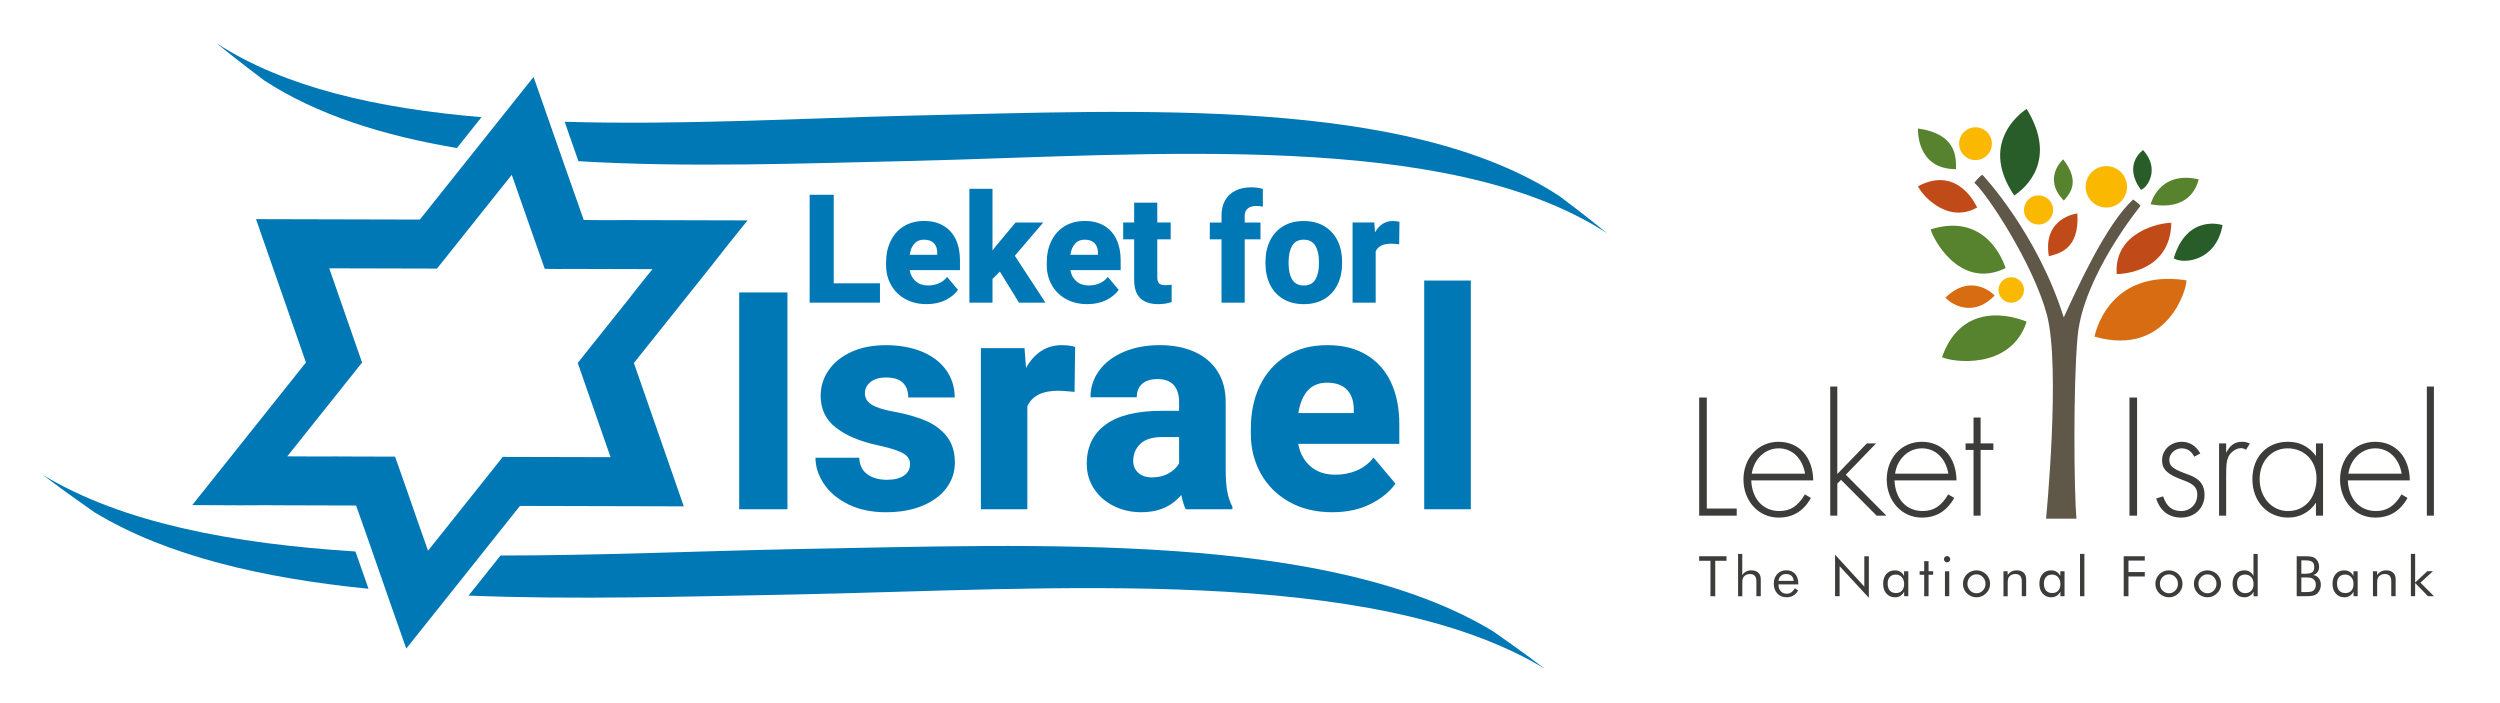 <?xml version="1.0" encoding="utf-8"?>
<svg xmlns="http://www.w3.org/2000/svg" id="Layer_1" viewBox="0 0 2548 716">
  <defs>
    <style>.cls-1{fill:#5f5748;}.cls-1,.cls-2,.cls-3,.cls-4,.cls-5,.cls-6,.cls-7,.cls-8{stroke-width:0px;}.cls-2{fill:#3c3c3b;}.cls-3{fill:#0078b6;}.cls-4{fill:#57822e;}.cls-5{fill:#285d29;}.cls-6{fill:#fab900;}.cls-7{fill:#d86c12;}.cls-8{fill:#c14b18;}</style>
  </defs>
  <path class="cls-3" d="m896.86,288.76v19.71h-71.67v-109.95h24.54v90.24h47.12Z"/>
  <path class="cls-3" d="m978.38,275.32h-51.28c.91,4.83,3,8.65,6.27,11.44,3.27,2.79,7.45,4.19,12.54,4.19,3.93,0,7.55-.71,10.87-2.12,3.32-1.41,6.17-3.6,8.53-6.57l11.1,13.21c-2.87,4.08-7.07,7.51-12.61,10.31-5.54,2.79-12.01,4.19-19.41,4.19-8.41,0-15.73-1.78-21.98-5.32-6.24-3.55-11.03-8.34-14.35-14.39-3.32-6.04-4.98-12.69-4.98-19.94v-2.87c0-8.1,1.54-15.34,4.61-21.71,3.07-6.37,7.51-11.38,13.33-15.03,5.81-3.65,12.75-5.48,20.81-5.48s14.3,1.62,19.79,4.87c5.49,3.25,9.65,7.88,12.5,13.9,2.84,6.02,4.27,13.1,4.27,21.26v10.04Zm-23.11-17.52c0-4.23-1.15-7.54-3.44-9.93-2.29-2.39-5.68-3.59-10.16-3.59-8,0-12.84,5.14-14.5,15.41h28.09v-1.89Z"/>
  <path class="cls-3" d="m1019.11,276.83l-7.55,7.48v24.17h-23.56v-116.07h23.56v62.91l3.4-4.46,20.09-24.09h28.24l-29,33.91,31.26,47.8h-27.03l-19.41-31.64Z"/>
  <path class="cls-3" d="m1142.16,275.32h-51.28c.91,4.83,3,8.65,6.27,11.44,3.27,2.79,7.45,4.19,12.54,4.19,3.93,0,7.55-.71,10.87-2.12,3.32-1.41,6.17-3.6,8.53-6.57l11.1,13.21c-2.87,4.08-7.07,7.51-12.61,10.31-5.54,2.79-12.01,4.19-19.41,4.19-8.41,0-15.73-1.78-21.98-5.32-6.24-3.55-11.03-8.34-14.35-14.39-3.32-6.04-4.98-12.69-4.98-19.94v-2.87c0-8.1,1.54-15.34,4.61-21.71,3.07-6.37,7.51-11.38,13.33-15.03,5.81-3.65,12.75-5.48,20.81-5.48s14.3,1.62,19.79,4.87c5.49,3.25,9.65,7.88,12.5,13.9,2.84,6.02,4.27,13.1,4.27,21.26v10.04Zm-23.11-17.52c0-4.23-1.15-7.54-3.44-9.93-2.29-2.39-5.68-3.59-10.16-3.59-8,0-12.84,5.14-14.5,15.41h28.09v-1.89Z"/>
  <path class="cls-3" d="m1194.15,290.12v17.75c-4.13,1.41-8.71,2.12-13.74,2.12-7.9,0-13.96-1.99-18.16-5.97-4.2-3.98-6.31-10.25-6.31-18.8v-41.31h-11.18v-17.14h11.18v-20.24h23.56v20.24h13.67v17.14h-13.67v38.44c0,3.22.63,5.41,1.89,6.57,1.26,1.16,3.4,1.74,6.42,1.74,2.37,0,4.48-.18,6.34-.53Z"/>
  <path class="cls-3" d="m1271.7,212.53c-2.06,1.74-3.1,4.22-3.1,7.44v6.8h16.08v17.14h-16.08v64.57h-23.64v-64.57h-11.93v-17.14h11.93v-6.8c0-6.19,1.23-11.47,3.7-15.82,2.47-4.35,6-7.65,10.61-9.89s10.06-3.36,16.35-3.36c3.52,0,7.35.53,11.48,1.59v18.12c-1.91-.45-4.1-.68-6.57-.68-3.83,0-6.77.87-8.84,2.61Z"/>
  <path class="cls-3" d="m1294.34,245.42c3.05-6.29,7.5-11.23,13.37-14.8,5.86-3.57,12.88-5.36,21.03-5.36s15.25,1.79,21.15,5.36c5.89,3.58,10.36,8.5,13.4,14.76,3.05,6.27,4.57,13.43,4.57,21.49v1.59c0,8-1.52,15.15-4.57,21.45-3.05,6.29-7.5,11.21-13.37,14.76-5.87,3.55-12.88,5.32-21.03,5.32s-15.25-1.78-21.15-5.32c-5.89-3.55-10.36-8.46-13.4-14.73-3.05-6.27-4.57-13.43-4.57-21.48v-1.59c0-8,1.52-15.15,4.57-21.45Zm22.66,39.46c2.44,4.05,6.41,6.08,11.89,6.08s9.3-2.04,11.74-6.12c2.44-4.08,3.66-9.54,3.66-16.39v-1.59c0-6.75-1.22-12.2-3.66-16.35-2.44-4.15-6.41-6.23-11.89-6.23s-9.3,2.08-11.74,6.23c-2.44,4.15-3.66,9.6-3.66,16.35v1.59c0,6.9,1.22,12.37,3.66,16.42Z"/>
  <path class="cls-3" d="m1426.34,226.16l-.3,22.81c-3.88-.4-6.6-.6-8.16-.6-4.13,0-7.49.66-10.08,1.96-2.59,1.31-4.49,3.27-5.7,5.89v52.26h-23.56v-81.71h22.13l.76,10.04c2.06-3.73,4.62-6.58,7.66-8.57,3.05-1.99,6.51-2.98,10.38-2.98,2.82,0,5.11.3,6.87.91Z"/>
  <path class="cls-3" d="m753.39,519.04v-220.98h49.17v220.98h-49.17Z"/>
  <path class="cls-3" d="m851.97,435.87c-10.37-8.09-15.56-18.92-15.56-32.48,0-9.31,2.66-17.91,7.97-25.8,5.31-7.89,13-14.16,23.07-18.82,10.07-4.65,21.88-6.98,35.44-6.98s26.53,2.25,37.11,6.75c10.57,4.5,18.72,10.78,24.44,18.82,5.72,8.04,8.58,17.28,8.58,27.7h-47.35c0-6.47-1.85-11.48-5.54-15.03-3.69-3.54-9.49-5.31-17.38-5.31-6.37,0-11.51,1.52-15.4,4.55-3.9,3.04-5.84,6.93-5.84,11.69s2.22,8.42,6.68,11.31c4.45,2.88,11.89,5.29,22.31,7.21,12.85,2.33,23.8,5.41,32.86,9.26,9.05,3.85,16.29,9.23,21.7,16.16,5.41,6.93,8.12,15.81,8.12,26.64,0,9.61-2.88,18.26-8.65,25.95-5.77,7.69-13.96,13.71-24.59,18.06-10.62,4.35-22.97,6.53-37.03,6.53-14.77,0-27.6-2.71-38.47-8.12-10.88-5.41-19.15-12.39-24.81-20.95-5.67-8.55-8.5-17.38-8.5-26.48h44.62c.3,7.49,3.04,13.11,8.2,16.85,5.16,3.74,11.84,5.62,20.03,5.62,7.49,0,13.28-1.44,17.38-4.33,4.1-2.88,6.15-6.75,6.15-11.61,0-3.04-.94-5.62-2.81-7.74-1.87-2.12-5.19-4.1-9.94-5.92-4.76-1.82-11.53-3.69-20.34-5.62-17.91-3.84-32.05-9.81-42.42-17.91Z"/>
  <path class="cls-3" d="m1095.79,353.61l-.61,45.83c-7.79-.81-13.26-1.21-16.39-1.21-8.3,0-15.05,1.32-20.26,3.95-5.21,2.63-9.03,6.58-11.46,11.84v105.03h-47.35v-164.22h44.47l1.52,20.19c4.15-7.49,9.28-13.23,15.41-17.23,6.12-4,13.08-6,20.87-6,5.67,0,10.27.61,13.81,1.82Z"/>
  <path class="cls-3" d="m1250.9,501.28c1.11,5.77,2.83,10.83,5.16,15.18v2.58h-47.66c-1.82-4.05-3.29-8.9-4.4-14.57-9.92,11.74-23.48,17.61-40.67,17.61-10.22,0-19.58-2.1-28.08-6.3-8.5-4.2-15.23-10.07-20.19-17.61-4.96-7.54-7.44-16.01-7.44-25.42,0-17.3,6.4-30.63,19.2-39.99,12.8-9.36,31.85-14.04,57.14-14.04h17.76v-8.96c0-7.38-1.8-13.13-5.39-17.23-3.59-4.1-9.13-6.15-16.62-6.15-6.68,0-11.86,1.59-15.56,4.78-3.69,3.19-5.54,7.77-5.54,13.74h-47.2c0-9.92,2.91-18.92,8.73-27.02,5.82-8.09,14.11-14.47,24.89-19.12,10.78-4.65,23.19-6.98,37.26-6.98,13.05,0,24.61,2.2,34.68,6.6,10.07,4.4,17.96,10.95,23.68,19.66,5.72,8.7,8.58,19.38,8.58,32.02v67.99c0,9.71.56,17.45,1.67,23.22Zm-59.72-18.9c4.91-2.78,8.42-6.15,10.55-10.09v-26.86h-17c-10.12,0-17.61,2.3-22.46,6.91-4.86,4.61-7.29,10.45-7.29,17.53,0,4.96,1.75,8.98,5.24,12.07,3.49,3.09,8.12,4.63,13.89,4.63,6.47,0,12.17-1.39,17.07-4.17Z"/>
  <path class="cls-3" d="m1426.2,452.41h-103.05c1.82,9.71,6.02,17.38,12.6,22.99,6.58,5.62,14.97,8.42,25.19,8.42,7.89,0,15.18-1.42,21.85-4.25,6.68-2.83,12.39-7.23,17.15-13.2l22.31,26.56c-5.77,8.2-14.22,15.1-25.35,20.72-11.13,5.62-24.13,8.42-39.01,8.42-16.9,0-31.62-3.57-44.17-10.7-12.55-7.13-22.16-16.77-28.84-28.91-6.68-12.14-10.02-25.5-10.02-40.07v-5.77c0-16.29,3.08-30.83,9.26-43.63,6.17-12.8,15.1-22.87,26.79-30.2,11.69-7.33,25.62-11,41.81-11s28.73,3.26,39.76,9.79c11.03,6.53,19.4,15.84,25.12,27.93,5.72,12.09,8.58,26.33,8.58,42.72v20.19Zm-46.44-35.21c0-8.5-2.3-15.15-6.91-19.96-4.61-4.8-11.41-7.21-20.41-7.21-16.09,0-25.8,10.32-29.14,30.96h56.46v-3.79Z"/>
  <path class="cls-3" d="m1451.55,519.04v-233.12h47.5v233.12h-47.5Z"/>
  <path class="cls-3" d="m252.03,68.85c5.66,4.42,11.44,8.79,17.29,13.15,53.67,35.05,121.34,56.29,196.38,68.87l25.07-31.44c-105.25-8.87-200.52-30.03-270.15-75.43,5.3,4.28,10.67,8.63,16.09,12.91,5.01,3.95,10.14,7.98,15.33,11.94Z"/>
  <path class="cls-3" d="m589.57,164.29c110.78,6.67,228.86,2.21,337.38-.2,1.1-.02,2.2-.05,3.29-.07,242.93-5.98,545.28-32.19,707.86,73.83-5.3-4.29-10.67-8.63-16.09-12.92-5.01-3.95-10.14-7.98-15.33-11.94-5.66-4.42-11.44-8.78-17.29-13.14-155.39-101.46-427.94-87.21-657.64-82.1-1.1.02-2.2.05-3.29.08-111.55,2.75-235.64,9.76-352.96,6.27.95,2.73,1.9,5.46,2.84,8.19,3.74,10.68,7.48,21.37,11.22,32.01Z"/>
  <path class="cls-3" d="m365.83,572.19c-1.23-3.4-2.41-6.76-3.59-10.11-124.2-7.88-237.43-28.92-318.58-78.06,5.73,4.3,11.53,8.66,17.4,12.96,5.42,3.97,10.96,8.01,16.58,11.98,6.13,4.44,12.38,8.82,18.69,13.19,73.67,44.67,171.6,67.15,279.26,77.93-.4-1.14-.79-2.27-1.19-3.41-2.95-8.15-5.63-16.32-8.58-24.47Z"/>
  <path class="cls-3" d="m1540.5,656.64c-6.13-4.44-12.38-8.81-18.7-13.19-168.01-101.88-462.23-88.33-710.19-83.82-1.19.02-2.37.05-3.56.07-94.34,1.93-196.98,6.45-297.93,6.49l-32.53,40.83c109.14,4.43,223.25.87,328.94-1.05,1.19-.02,2.37-.05,3.56-.07,262.25-5.35,588.59-30.77,764.38,75.68-5.73-4.3-11.53-8.66-17.4-12.96-5.42-3.97-10.96-8.01-16.58-11.98Z"/>
  <path class="cls-3" d="m696.92,516.06c-16.87-48.7-34.01-97.38-50.87-146.08l77.26-96.81,19.16-24.39,19.46-24.15c-41.89-.1-83.5-.22-125.12-.34-7.06.13-14.14-.01-20.93.09-7.08-.14-13.87-.04-20.96-.18-7.07-19.99-14.16-40.26-21.26-60.52-4.89-14.22-10.04-28.41-14.93-42.63-4.89-14.22-10.04-28.41-14.93-42.63l-115.88,145.35c-55.76-.14-111.51-.27-167-.43,16.87,48.7,34.01,97.37,50.88,146.08l-115.88,145.35c16.32.08,32.65.16,48.97.24,16.3-.19,32.62-.11,48.67,0,23.11-.02,46.25.22,69.36.2,2.95,8.15,5.6,16.05,8.56,24.2,2.95,8.15,5.63,16.32,8.58,24.47,11.24,32.38,22.48,64.76,33.98,97.11l14.58-18.25,14.58-18.25,86.72-108.86c55.76.14,111.24.3,167,.43Zm-241.49,21.18l-9.59,12-9.59,12c-7.57-21.27-14.95-42.56-22.34-63.85-1.94-5.36-3.7-10.73-5.64-16.09s-3.69-10.56-5.63-15.91c-15.2.01-30.41-.15-45.61-.13-10.56-.07-21.29-.12-32.01,0-10.73-.05-21.47-.1-32.2-.16l76.2-95.58c-11.09-32.02-22.36-64.03-33.45-96.05,36.49.11,73.15.19,109.81.28l76.2-95.58c3.21,9.35,6.6,18.68,9.82,28.03,3.21,9.35,6.6,18.68,9.82,28.03,4.66,13.32,9.33,26.65,13.98,39.8,4.66.09,9.12.03,13.78.12,4.46-.07,9.12.03,13.76-.06,27.37.08,54.73.16,82.27.22l-12.79,15.88-12.6,16.04-50.8,63.66c11.09,32.02,22.36,64.03,33.45,96.05-36.66-.09-73.15-.2-109.81-.28l-57.02,71.58Z"/>
  <path class="cls-2" d="m1739.57,405.15h-7.77v120.4h38.27v-7.22h-30.5v-113.17Zm108.48,84.48c-.36-23.84-14.43-39.35-35.38-39.35s-35.74,16.78-35.74,38.44,15.16,38.82,35.74,38.82c14.62,0,25.46-6.5,33.03-20.04l-6.14-3.61c-7.04,11.91-14.8,16.96-25.99,16.96-16.61,0-27.98-12.28-28.69-31.22h63.17Zm-62.64-6.87c2.16-14.98,13.54-25.81,27.43-25.81s24.19,10.29,26.9,25.81h-54.33Zm87.18-88.8h-7.22v131.58h7.22v-32.67l3.79-3.79,36.28,36.46h9.93l-41.34-41.7,30.87-31.95h-9.39l-30.15,31.23v-89.16Zm121.48,95.67c-.36-23.84-14.43-39.35-35.38-39.35s-35.74,16.78-35.74,38.44,15.16,38.82,35.74,38.82c14.62,0,25.46-6.5,33.03-20.04l-6.13-3.61c-7.04,11.91-14.81,16.96-26,16.96-16.61,0-27.98-12.28-28.7-31.22h63.18Zm-62.63-6.87c2.16-14.98,13.54-25.81,27.44-25.81s24.19,10.29,26.89,25.81h-54.33Zm87.2-24.18h13v-6.68h-13v-26.35h-7.22v26.35h-8.12v6.68h8.12v66.96h7.22v-66.96Z"/>
  <path class="cls-2" d="m2178.11,405.15h-7.76v120.4h7.76v-120.4Zm64.44,57.03c-4.15-7.58-10.82-11.91-18.78-11.91-11.37,0-20.21,8.13-20.21,18.96,0,9.2,5.59,14.43,21.66,20.21,10.83,3.97,14.25,7.58,14.25,14.81,0,9.39-7.04,16.61-16.43,16.61s-14.98-4.87-18.41-14.99l-7.04,2.16c3.79,12.46,12.82,19.5,25.45,19.5,13.71,0,23.83-9.75,23.83-22.93,0-7.03-2.35-12.45-7.22-16.06-3.42-2.53-4.87-3.25-14.25-6.68-11.2-4.32-14.44-7.21-14.44-13.35s5.95-11.55,12.45-11.55c5.78,0,9.93,2.71,13,8.49l6.14-3.26Zm19.13-10.29v73.65h7.22v-39.53c0-12.45.35-15.88,2.16-20.22,2.35-5.06,7.94-9.02,13-9.02,1.62,0,2.88.36,5.05,1.63l3.97-6.32c-3.43-1.45-5.24-1.81-7.94-1.81-7.4,0-12.28,3.44-16.24,11.2v-9.57h-7.22Zm98.76,0v12.82c-7.4-9.76-16.62-14.45-28.7-14.45-21.31,0-36.11,15.52-36.11,38.09s15.17,39.17,36.47,39.17c11.72,0,21.84-5.41,28.34-15.16v13.18h7.22v-73.65h-7.22Zm-28.88,5.06c17.14,0,29.42,12.63,29.42,30.51,0,19.85-11.73,33.39-29.07,33.39-16.43,0-28.88-13.9-28.88-32.5s12.45-31.4,28.52-31.4m124.54,32.67c-.35-23.83-14.43-39.35-35.38-39.35s-35.73,16.79-35.73,38.45,15.16,38.81,35.73,38.81c14.62,0,25.46-6.49,33.04-20.04l-6.14-3.61c-7.05,11.91-14.8,16.97-26,16.97-16.6,0-27.97-12.28-28.69-31.23h63.17Zm-62.63-6.86c2.16-14.98,13.53-25.81,27.44-25.81s24.17,10.29,26.89,25.81h-54.33Zm87.18-88.81h-7.22v131.59h7.22v-131.59Z"/>
  <polygon class="cls-2" points="1731.77 566.93 1731.77 571.55 1743.29 571.55 1743.29 607.68 1748.18 607.68 1748.18 571.55 1759.66 571.55 1759.66 566.93 1731.77 566.93"/>
  <path class="cls-2" d="m1771.45,607.68v-43.14h4.26v21.6c1.09-1.64,2.41-2.85,3.95-3.65,1.54-.8,3.32-1.19,5.34-1.19,3.01,0,5.36.8,7.05,2.39,1.69,1.59,2.53,3.81,2.53,6.65v17.34h-4.45v-15c0-2.58-.55-4.49-1.63-5.75-1.08-1.25-2.76-1.88-5.02-1.88-1.3,0-2.48.24-3.55.72-1.07.47-1.96,1.14-2.66,2.02-.54.67-.93,1.43-1.16,2.28-.23.86-.35,2.34-.35,4.45v13.17h-4.31Z"/>
  <path class="cls-2" d="m1828.12,592.06c-.15-2.25-.89-3.98-2.24-5.2-1.34-1.21-3.19-1.83-5.52-1.83-2.11,0-3.88.64-5.29,1.91-1.41,1.27-2.23,2.97-2.44,5.11h15.5Zm4.68,3.53h-20.17v.39c0,2.73.77,4.94,2.33,6.61,1.56,1.68,3.59,2.52,6.1,2.52,1.71,0,3.25-.46,4.62-1.38,1.37-.92,2.59-2.3,3.65-4.16l3.32,2.23c-1.28,2.3-2.92,4.03-4.9,5.2-1.98,1.17-4.29,1.76-6.9,1.76-3.88,0-7.02-1.29-9.41-3.84-2.39-2.56-3.59-5.92-3.59-10.08s1.19-7.26,3.57-9.8c2.37-2.54,5.43-3.81,9.16-3.81s6.74,1.21,8.94,3.62c2.2,2.42,3.3,5.71,3.3,9.88v.87Z"/>
  <polygon class="cls-2" points="1870.3 607.68 1874.93 607.68 1874.93 577.06 1904.73 609.26 1904.73 566.93 1900.11 566.93 1900.11 597.88 1870.3 565.31 1870.3 607.68"/>
  <path class="cls-2" d="m1940.7,595.18c0-2.87-.79-5.19-2.35-6.94-1.57-1.75-3.61-2.63-6.14-2.63s-4.66.81-6.12,2.42c-1.47,1.61-2.2,3.87-2.2,6.76,0,3.08.74,5.45,2.21,7.13,1.48,1.67,3.57,2.5,6.28,2.5s4.63-.81,6.11-2.43c1.47-1.62,2.22-3.89,2.22-6.81m4.23-12.97v25.47h-4.23v-4.62c-1.02,1.85-2.33,3.27-3.91,4.24-1.58.98-3.37,1.46-5.33,1.46-3.65,0-6.6-1.26-8.83-3.77-2.24-2.51-3.36-5.84-3.36-9.97s1.09-7.53,3.26-10.01c2.17-2.48,5.07-3.71,8.72-3.71,2.13,0,3.98.48,5.55,1.44,1.57.95,2.83,2.37,3.8,4.27v-4.79h4.34Z"/>
  <polygon class="cls-2" points="1961.14 585.8 1956.47 585.8 1956.47 582.2 1961.14 582.2 1961.14 571.94 1965.59 571.94 1965.59 582.2 1970.28 582.2 1970.28 585.8 1965.59 585.8 1965.59 607.68 1961.14 607.68 1961.14 585.8"/>
  <path class="cls-2" d="m1982.29,582.21h4.4v25.47h-4.4v-25.47Zm-1.03-12.28c0-.87.31-1.62.94-2.24.62-.61,1.38-.93,2.27-.93s1.62.31,2.24.94c.61.63.93,1.39.93,2.29s-.3,1.61-.92,2.23-1.36.92-2.25.92-1.64-.31-2.27-.92c-.62-.61-.94-1.38-.94-2.29"/>
  <path class="cls-2" d="m2005.22,595.01c0,2.69.89,4.97,2.69,6.83,1.8,1.86,3.98,2.8,6.55,2.8s4.7-.94,6.49-2.8c1.78-1.86,2.67-4.14,2.67-6.83s-.88-4.97-2.67-6.83c-1.78-1.87-3.95-2.8-6.49-2.8s-4.77.93-6.55,2.8c-1.79,1.86-2.68,4.14-2.68,6.83m-4.62,0c0-1.87.35-3.65,1.03-5.3.68-1.66,1.69-3.14,3-4.44,1.32-1.3,2.81-2.29,4.48-2.97,1.67-.68,3.45-1.01,5.34-1.01s3.61.35,5.27,1.03c1.66.68,3.17,1.69,4.53,3,1.31,1.28,2.31,2.75,3,4.42.68,1.66,1.02,3.42,1.02,5.27s-.34,3.6-1.02,5.25c-.69,1.65-1.7,3.1-3,4.38-1.36,1.33-2.87,2.36-4.55,3.07-1.68.7-3.43,1.06-5.25,1.06s-3.65-.35-5.33-1.05c-1.68-.69-3.18-1.69-4.49-2.99-1.32-1.33-2.32-2.82-3-4.46-.68-1.63-1.03-3.38-1.03-5.26"/>
  <path class="cls-2" d="m2041.93,607.68v-25.47h4.26v3.93c1.09-1.64,2.41-2.85,3.95-3.65,1.54-.8,3.33-1.19,5.35-1.19,3,0,5.35.8,7.04,2.39,1.69,1.59,2.53,3.81,2.53,6.65v17.34h-4.45v-15c0-2.58-.55-4.49-1.63-5.75-1.09-1.25-2.76-1.88-5.02-1.88-1.3,0-2.48.24-3.55.72-1.07.47-1.96,1.14-2.66,2.02-.54.67-.93,1.43-1.16,2.28-.23.86-.35,2.34-.35,4.45v13.17h-4.31Z"/>
  <path class="cls-2" d="m2099.95,595.18c0-2.87-.79-5.19-2.36-6.94-1.57-1.75-3.61-2.63-6.14-2.63s-4.66.81-6.12,2.42c-1.46,1.61-2.2,3.87-2.2,6.76,0,3.08.74,5.45,2.22,7.13,1.47,1.67,3.57,2.5,6.27,2.5s4.64-.81,6.11-2.43c1.47-1.62,2.22-3.89,2.22-6.81m4.23-12.97v25.47h-4.23v-4.62c-1.02,1.85-2.33,3.27-3.91,4.24-1.58.98-3.36,1.46-5.32,1.46-3.66,0-6.61-1.26-8.84-3.77-2.24-2.51-3.36-5.84-3.36-9.97s1.09-7.53,3.26-10.01c2.16-2.48,5.07-3.71,8.71-3.71,2.13,0,3.98.48,5.55,1.44,1.57.95,2.84,2.37,3.8,4.27v-4.79h4.34Z"/>
  <rect class="cls-2" height="43.14" width="4.45" x="2119.95" y="564.53"/>
  <polygon class="cls-2" points="2164.48 607.68 2164.48 566.93 2185.97 566.93 2185.97 571.35 2169.33 571.35 2169.33 583.04 2185.97 583.04 2185.97 587.55 2169.33 587.55 2169.33 607.68 2164.48 607.68"/>
  <path class="cls-2" d="m2201.35,595.01c0,2.69.9,4.97,2.71,6.83,1.79,1.86,3.97,2.8,6.54,2.8s4.7-.94,6.49-2.8c1.78-1.86,2.67-4.14,2.67-6.83s-.88-4.97-2.67-6.83c-1.78-1.87-3.94-2.8-6.49-2.8s-4.76.93-6.55,2.8c-1.79,1.86-2.69,4.14-2.69,6.83m-4.62,0c0-1.87.35-3.65,1.03-5.3.68-1.66,1.69-3.14,3-4.44,1.32-1.3,2.81-2.29,4.48-2.97,1.66-.68,3.45-1.01,5.34-1.01s3.61.35,5.27,1.03c1.66.68,3.17,1.69,4.53,3,1.32,1.28,2.31,2.75,3,4.42.68,1.66,1.03,3.42,1.03,5.27s-.35,3.6-1.03,5.25c-.69,1.65-1.69,3.1-3,4.38-1.36,1.33-2.87,2.36-4.55,3.07-1.68.7-3.43,1.06-5.25,1.06s-3.65-.35-5.33-1.05c-1.68-.69-3.18-1.69-4.49-2.99-1.32-1.33-2.32-2.82-3-4.46-.68-1.63-1.03-3.38-1.03-5.26"/>
  <path class="cls-2" d="m2240.62,595.01c0,2.69.9,4.97,2.71,6.83,1.79,1.86,3.97,2.8,6.54,2.8s4.7-.94,6.49-2.8c1.78-1.86,2.67-4.14,2.67-6.83s-.88-4.97-2.67-6.83c-1.78-1.87-3.94-2.8-6.49-2.8s-4.76.93-6.55,2.8c-1.79,1.86-2.69,4.14-2.69,6.83m-4.61,0c0-1.87.35-3.65,1.03-5.3.68-1.66,1.69-3.14,3-4.44,1.32-1.3,2.81-2.29,4.48-2.97,1.66-.68,3.45-1.01,5.34-1.01s3.61.35,5.27,1.03c1.66.68,3.17,1.69,4.53,3,1.32,1.28,2.31,2.75,3,4.42.68,1.66,1.03,3.42,1.03,5.27s-.35,3.6-1.03,5.25c-.69,1.65-1.69,3.1-3,4.38-1.36,1.33-2.87,2.36-4.55,3.07-1.68.7-3.43,1.06-5.25,1.06s-3.65-.35-5.33-1.05c-1.68-.69-3.18-1.69-4.49-2.99-1.32-1.33-2.32-2.82-3-4.46-.68-1.63-1.03-3.38-1.03-5.26"/>
  <path class="cls-2" d="m2296.82,595.06c0-2.83-.79-5.13-2.36-6.86-1.58-1.73-3.66-2.61-6.23-2.61s-4.59.8-6.03,2.37c-1.45,1.58-2.17,3.76-2.17,6.54,0,3.13.73,5.59,2.2,7.37,1.46,1.77,3.48,2.65,6.06,2.65s4.77-.83,6.28-2.5c1.52-1.67,2.27-3.98,2.27-6.96m4.23-30.53v43.15h-4.23v-4.62c-1,1.84-2.3,3.25-3.9,4.23-1.59.98-3.38,1.47-5.34,1.47-3.65,0-6.61-1.26-8.84-3.77-2.23-2.52-3.35-5.84-3.35-9.98s1.09-7.51,3.28-9.99c2.19-2.48,5.1-3.73,8.75-3.73,2.11,0,3.95.48,5.51,1.44,1.56.95,2.82,2.38,3.78,4.27v-22.46h4.35Z"/>
  <path class="cls-2" d="m2345.53,588.58v14.86h3.76c2.58,0,4.43-.1,5.58-.3,1.14-.21,2.06-.55,2.74-1.06.84-.6,1.5-1.42,1.97-2.48.48-1.06.73-2.23.73-3.51,0-1.49-.29-2.78-.87-3.87-.57-1.1-1.41-1.95-2.5-2.56-.65-.39-1.4-.67-2.26-.83-.85-.17-2.18-.25-3.97-.25h-5.18Zm0-17.46v13.64h3.76c3.45,0,5.88-.5,7.29-1.5,1.41-1,2.11-2.69,2.11-5.07,0-2.62-.65-4.45-1.96-5.5-1.31-1.05-3.79-1.58-7.45-1.58h-3.76Zm-4.74,36.55v-40.75h8.49c2.99,0,5.19.15,6.61.46,1.42.3,2.64.83,3.66,1.57,1.3.97,2.3,2.21,3.02,3.71.71,1.52,1.07,3.17,1.07,4.97,0,2.16-.52,3.96-1.55,5.4-1.03,1.45-2.53,2.46-4.49,3.03,2.42.37,4.32,1.45,5.71,3.25,1.4,1.79,2.11,4.05,2.11,6.78,0,1.63-.3,3.19-.89,4.68-.6,1.48-1.42,2.75-2.48,3.81-1.15,1.13-2.57,1.93-4.26,2.4-1.69.46-4.53.69-8.51.69h-8.49Z"/>
  <path class="cls-2" d="m2398.71,595.18c0-2.87-.78-5.19-2.36-6.94-1.56-1.75-3.61-2.63-6.13-2.63s-4.66.81-6.13,2.42c-1.46,1.61-2.19,3.87-2.19,6.76,0,3.08.74,5.45,2.21,7.13,1.47,1.67,3.57,2.5,6.28,2.5s4.63-.81,6.1-2.43c1.48-1.62,2.22-3.89,2.22-6.81m4.23-12.97v25.47h-4.23v-4.62c-1.02,1.85-2.32,3.27-3.91,4.24-1.58.98-3.36,1.46-5.32,1.46-3.66,0-6.61-1.26-8.84-3.77-2.23-2.51-3.35-5.84-3.35-9.97s1.08-7.53,3.26-10.01c2.17-2.48,5.07-3.71,8.71-3.71,2.13,0,3.98.48,5.55,1.44,1.58.95,2.84,2.37,3.8,4.27v-4.79h4.35Z"/>
  <path class="cls-2" d="m2418.5,607.68v-25.47h4.26v3.93c1.09-1.64,2.41-2.85,3.95-3.65,1.54-.8,3.32-1.19,5.35-1.19,3,0,5.35.8,7.04,2.39,1.69,1.59,2.53,3.81,2.53,6.65v17.34h-4.45v-15c0-2.58-.55-4.49-1.63-5.75-1.09-1.25-2.76-1.88-5.02-1.88-1.3,0-2.48.24-3.55.72-1.06.47-1.96,1.14-2.66,2.02-.55.67-.93,1.43-1.16,2.28-.23.86-.35,2.34-.35,4.45v13.17h-4.31Z"/>
  <polygon class="cls-2" points="2457.16 607.68 2457.16 564.53 2461.52 564.53 2461.52 593.76 2473.8 582.2 2479.61 582.2 2466.9 593.87 2480.76 607.68 2474.66 607.68 2461.52 594.23 2461.52 607.68 2457.16 607.68"/>
  <path class="cls-1" d="m2174.13,203.33c-27.38,24.69-57.28,90.99-70.75,120.19-27.27-86.61-82.82-145.31-82.82-145.31,0,0-2.1.03-8.28,8.1,13.13,11.44,59.8,82.34,73.81,134.05,14.42,53.28-.74,208.27-.74,208.27h30.95c-2.37-27.31-3.49-134.08,1.22-185.84,5.63-61.62,64-132.8,64-132.8,0,0-.19-1.72-7.4-6.67"/>
  <path class="cls-6" d="m2166.51,182.92c-4.13-10.92-16.33-16.38-27.23-12.24-10.9,4.14-16.38,16.35-12.23,27.23,4.13,10.91,16.32,16.39,27.22,12.24,10.92-4.15,16.39-16.34,12.24-27.23m-74.94,25.79c-2.9-7.67-11.49-11.53-19.16-8.62-7.68,2.91-11.52,11.5-8.62,19.18,2.91,7.65,11.49,11.52,19.17,8.61,7.68-2.92,11.52-11.51,8.61-19.17m-62.51-68.19c-3.27-8.62-12.92-12.97-21.56-9.7-8.62,3.28-12.97,12.94-9.69,21.57,3.27,8.62,12.93,12.97,21.56,9.69,8.63-3.27,12.97-12.93,9.69-21.56m25.41,167.17c6.71-2.55,10.08-10.05,7.54-16.75-2.55-6.71-10.05-10.09-16.76-7.54-6.7,2.55-10.07,10.05-7.52,16.76,2.55,6.7,10.04,10.07,16.75,7.52"/>
  <path class="cls-4" d="m2240.94,182.78c-40.73-9.33-49.03,25.47-49.03,25.47,38.95,6.87,46.83-17.39,49.03-25.47m-137.46,21.67c5.11-6.07,17.85-18.47-.68-42.05,0,0-21.72,19,.68,42.05m-37.92,123.43s-63.23-28.9-86.25,36.11c8.93,4.87,69.87,14.08,86.25-36.11m-21.45-54.59s-16.55-58.31-76.3-39.52c1.21,7.24,28.48,62.6,76.3,39.52m-50.47-100.87c-.16-10.93,1.59-35.74-38.82-41.47,0,0-2.36,41.62,38.82,41.47"/>
  <path class="cls-5" d="m2265.23,229.38s-36.03-12.04-49.75,33.9c9.41,6.16,43.16,3.39,49.75-33.9m-81.02-76.46s-21.23,14.42-2.19,40.63c7.16-2.54,19.51-21.8,2.19-40.63m-118.66-41.92s-51.15,31.41-12.68,88.19c11.77-7.53,44.53-36.24,12.68-88.19"/>
  <path class="cls-8" d="m2213.01,227.09c-12.04-.15-58.57,9.72-55.69,52.24,0,0,54.76.54,55.69-52.24m-95.74-9.58s-35.76,4.12-29.07,43.64c9.53-2.61,31.39-6.31,29.07-43.64m-102.19-6.02s-18.53-43.82-60.21-21.68c2.25,6.59,28.73,39.43,60.21,21.68"/>
  <path class="cls-7" d="m2228.43,285.69c-81.2-12.31-93.68,57.41-93.68,57.41,74.77,21.27,94.45-49.86,93.68-57.41m-195.58,15.61l-.1-.34s-22.75-24.15-49.95,2.41c3.43,4.25,26.23,22.4,50.05-2.07"/>
</svg>